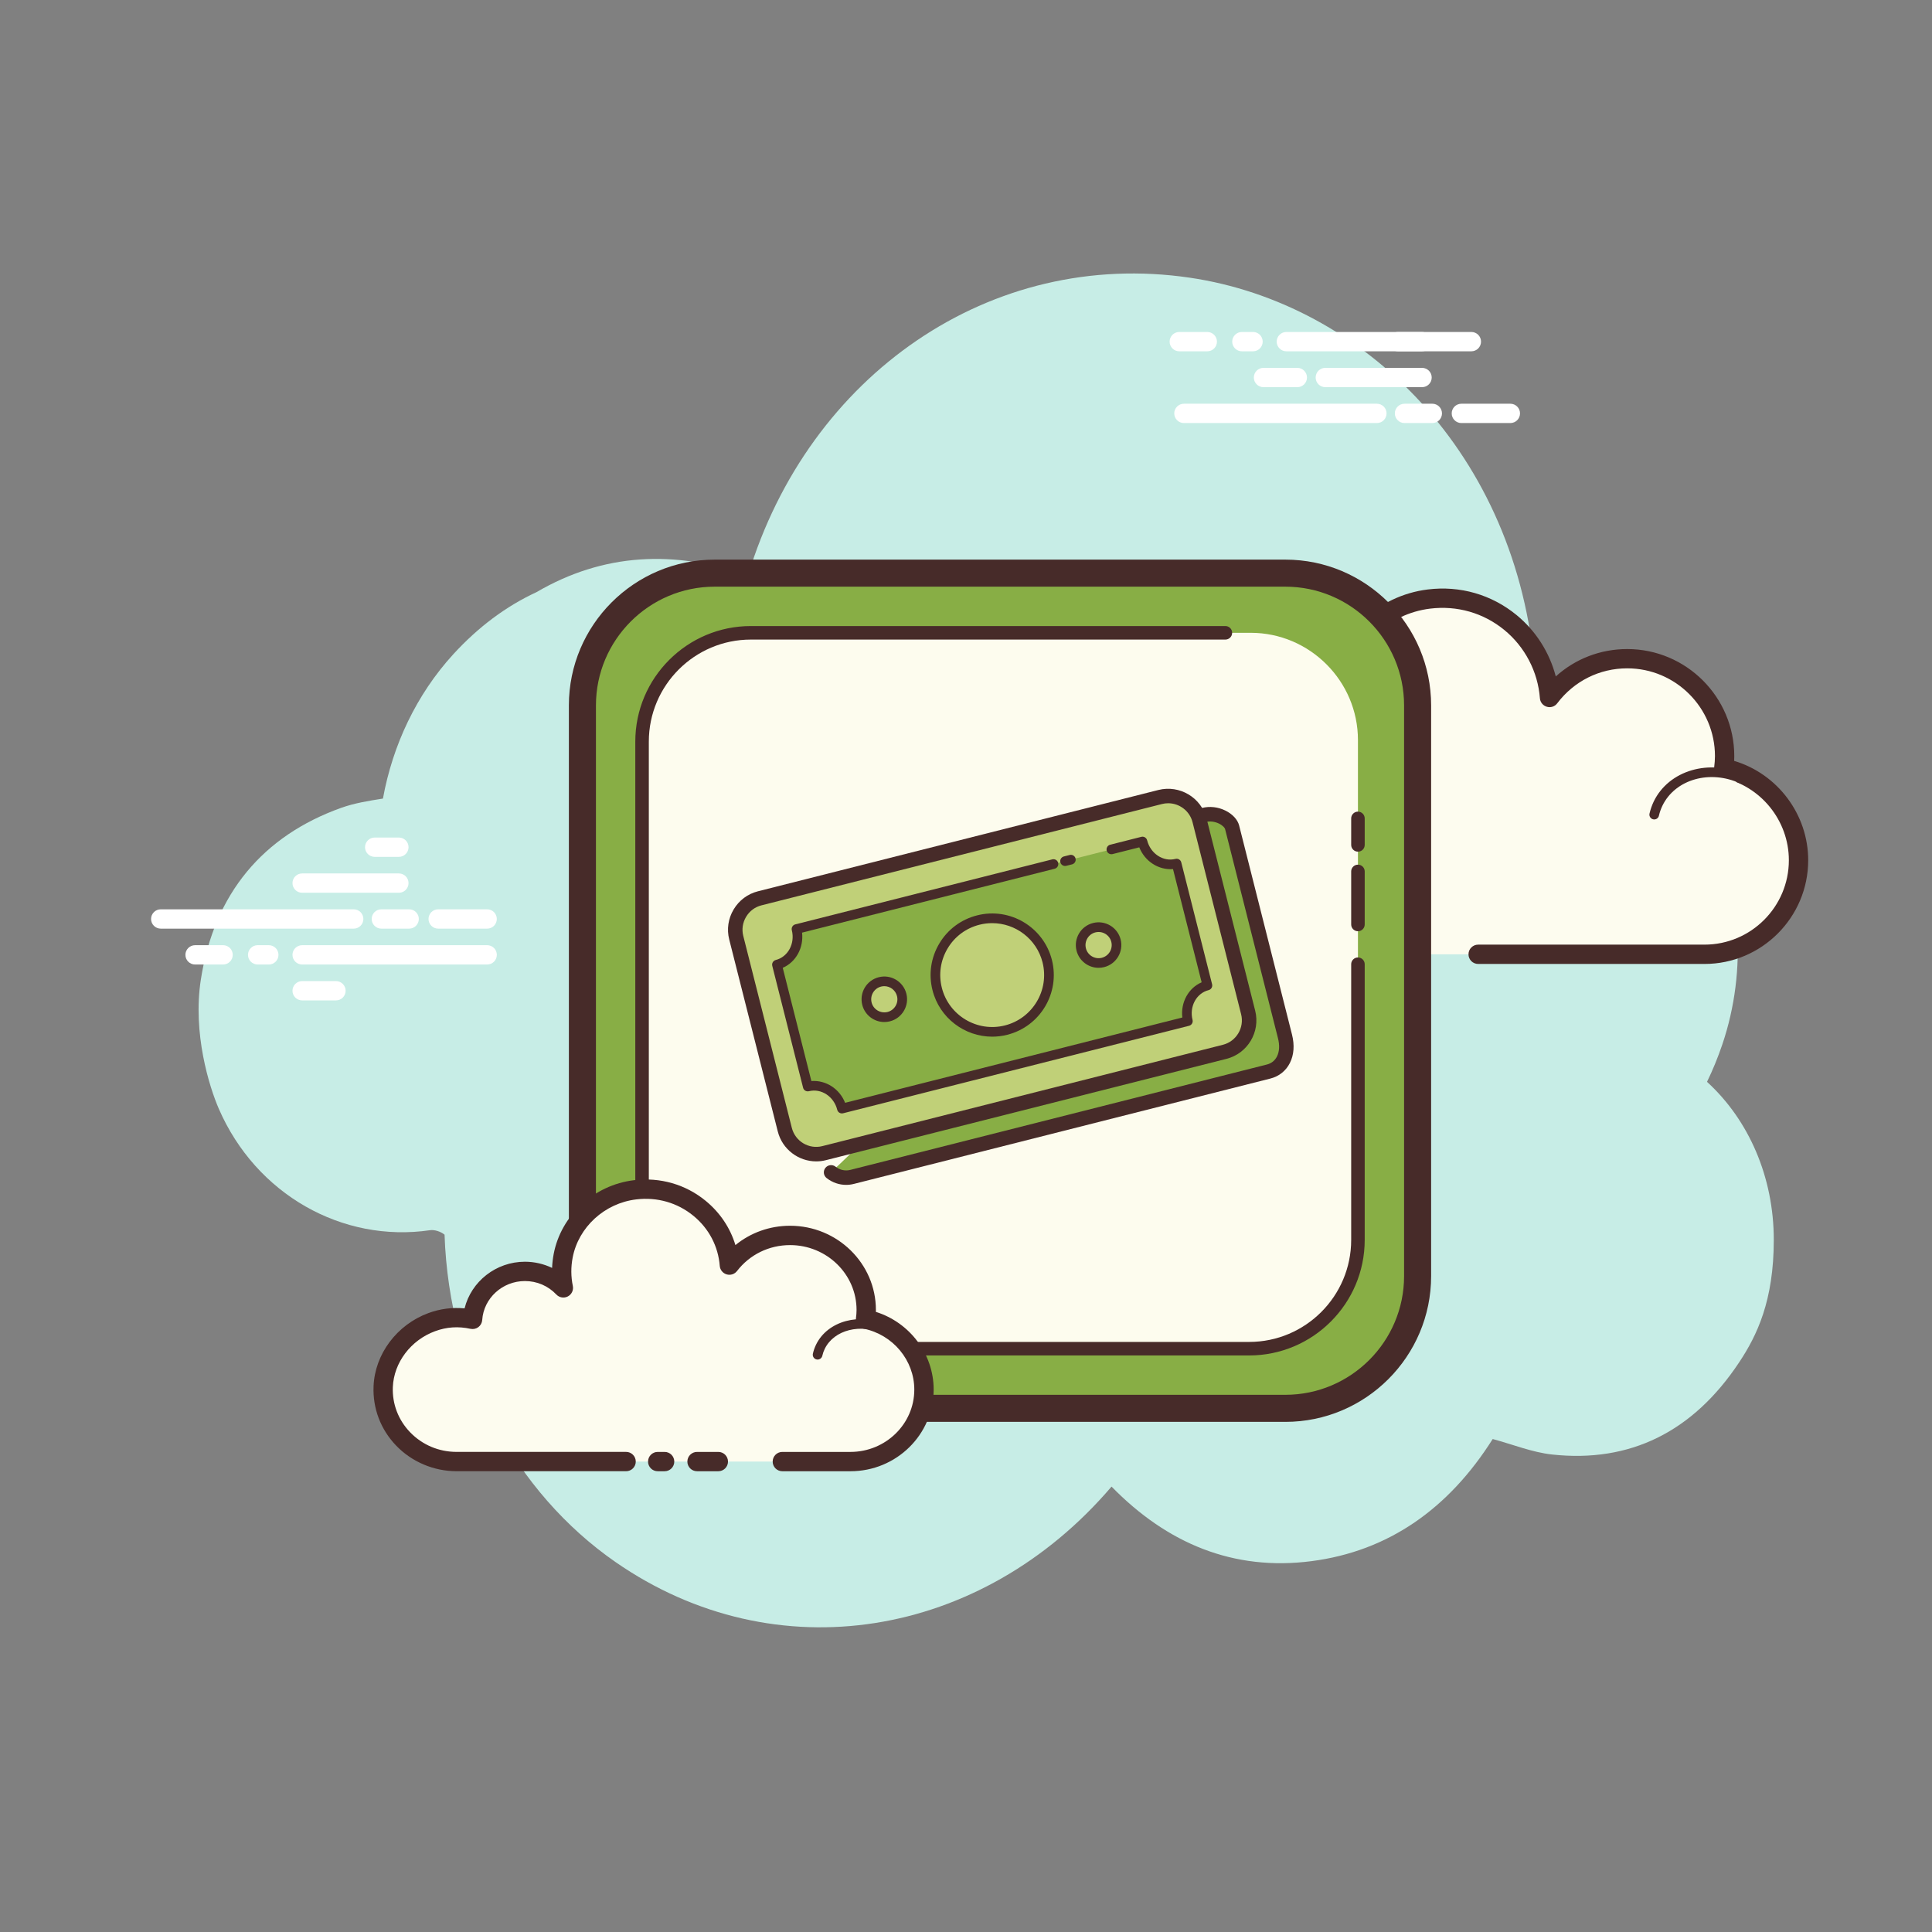 <svg xmlns="http://www.w3.org/2000/svg"  viewBox="0 0 100 100" width="100px" height="100px"><rect x="0" y="0" width="100" height="100" fill="#808080" stroke="none"/><path fill="#c7ede6" d="M88.355,55.996c0.299-0.614,0.563-1.259,0.792-1.935c2.622-7.739-1.343-17.008-9.693-19.245c-0.903-11.338-8.87-19.115-17.867-20.442c-10.298-1.519-19.733,5.023-22.872,15.422c-3.784-1.34-7.471-1.177-10.945,0.853c-1.576,0.729-3.018,1.805-4.312,3.22c-1.9,2.077-3.134,4.7-3.637,7.465c-0.745,0.117-1.477,0.235-2.167,0.482c-4.023,1.443-6.562,4.413-7.258,8.886c-0.434,2.785,0.441,5.564,0.929,6.687c1.927,4.436,6.396,6.952,10.936,6.286c0.226-0.033,0.554,0.069,0.749,0.232c0.24,7.091,3.683,13.362,8.848,16.944c8.287,5.748,18.949,3.977,25.675-3.905c2.882,2.948,6.312,4.38,10.342,3.86c4.006-0.517,7.117-2.728,9.387-6.322c1.048,0.282,2.043,0.689,3.071,0.801c4.025,0.44,7.294-1.161,9.692-4.78c0.918-1.385,1.786-3.181,1.786-6.328C91.811,60.932,90.523,57.977,88.355,55.996z"/><path fill="#fdfcef" d="M76.509,49.394c0,0,11.643,0,11.714,0c2.689,0,4.868-2.18,4.868-4.869c0-2.346-1.659-4.303-3.868-4.765c0.025-0.205,0.043-0.413,0.043-0.625c0-2.785-2.257-5.042-5.042-5.042c-1.644,0-3.1,0.791-4.02,2.008c-0.235-3.1-3.004-5.491-6.244-5.095c-2.369,0.29-4.328,2.121-4.764,4.467c-0.14,0.752-0.125,1.483,0.014,2.168c-0.635-0.684-1.539-1.115-2.546-1.115c-1.843,0-3.347,1.435-3.466,3.248c-0.837-0.185-1.747-0.173-2.706,0.187c-1.832,0.688-3.137,2.413-3.214,4.369c-0.108,2.778,2.111,5.064,4.864,5.064c0.209,0,0.944,0,1.114,0h10.109"/><path fill="#472b29" d="M88.223,49.894H76.509c-0.276,0-0.5-0.224-0.5-0.5s0.224-0.5,0.5-0.5h11.714c2.409,0,4.368-1.96,4.368-4.369c0-2.057-1.459-3.855-3.47-4.275c-0.255-0.053-0.427-0.293-0.394-0.552c0.023-0.185,0.039-0.372,0.039-0.563c0-2.505-2.038-4.542-4.542-4.542c-1.432,0-2.752,0.66-3.622,1.81c-0.125,0.167-0.339,0.24-0.54,0.178c-0.199-0.059-0.342-0.234-0.357-0.441c-0.104-1.372-0.775-2.659-1.842-3.533c-1.078-0.883-2.442-1.276-3.843-1.104c-2.156,0.264-3.938,1.934-4.333,4.062c-0.124,0.664-0.119,1.33,0.013,1.978c0.044,0.22-0.062,0.442-0.262,0.544c-0.2,0.102-0.442,0.06-0.595-0.104c-0.571-0.616-1.345-0.955-2.179-0.955c-1.562,0-2.865,1.221-2.967,2.78c-0.01,0.146-0.082,0.28-0.199,0.367c-0.117,0.087-0.268,0.119-0.408,0.088c-0.838-0.185-1.63-0.131-2.422,0.167c-1.662,0.623-2.823,2.199-2.89,3.92c-0.047,1.202,0.385,2.34,1.216,3.204c0.832,0.864,1.95,1.34,3.148,1.34h11.223c0.276,0,0.5,0.224,0.5,0.5s-0.224,0.5-0.5,0.5H62.142c-1.474,0-2.848-0.585-3.869-1.647c-1.021-1.062-1.552-2.46-1.495-3.936c0.083-2.118,1.504-4.054,3.538-4.817c0.797-0.299,1.621-0.4,2.457-0.298c0.376-1.815,1.99-3.168,3.891-3.168c0.681,0,1.347,0.178,1.934,0.506c0-0.382,0.035-0.767,0.106-1.151c0.475-2.553,2.611-4.556,5.195-4.872c1.673-0.208,3.307,0.265,4.598,1.323c0.999,0.819,1.708,1.941,2.03,3.178c1.008-0.911,2.309-1.417,3.697-1.417c3.056,0,5.542,2.486,5.542,5.542c0,0.083-0.002,0.165-0.006,0.246c2.245,0.67,3.832,2.767,3.832,5.144C93.591,47.486,91.183,49.894,88.223,49.894z"/><path fill="#fdfcef" d="M73.687,38.669c-1.801-0.118-3.351,1.126-3.462,2.778c-0.014,0.205-0.005,0.407,0.025,0.604c-0.347-0.392-0.862-0.659-1.452-0.697c-1.08-0.071-2.013,0.643-2.149,1.613c-0.197-0.054-0.401-0.09-0.614-0.104c-1.576-0.103-2.932,0.985-3.029,2.431"/><path fill="#472b29" d="M63.007,45.543c-0.006,0-0.012,0-0.017,0c-0.138-0.009-0.242-0.128-0.233-0.266c0.106-1.582,1.566-2.784,3.295-2.664c0.134,0.009,0.27,0.027,0.406,0.053c0.273-0.963,1.259-1.624,2.356-1.562c0.423,0.028,0.82,0.159,1.158,0.38c0.001-0.018,0.002-0.036,0.003-0.054c0.12-1.787,1.778-3.137,3.728-3.011c0.138,0.009,0.242,0.128,0.233,0.266c-0.009,0.137-0.116,0.239-0.266,0.233c-1.661-0.109-3.094,1.033-3.196,2.545c-0.012,0.183-0.004,0.368,0.023,0.55c0.017,0.11-0.041,0.217-0.141,0.264c-0.101,0.046-0.22,0.022-0.293-0.061c-0.321-0.362-0.776-0.581-1.281-0.613c-0.942-0.062-1.768,0.552-1.885,1.398c-0.01,0.071-0.05,0.134-0.11,0.174c-0.06,0.04-0.135,0.051-0.203,0.033c-0.189-0.051-0.38-0.083-0.565-0.096c-1.422-0.096-2.675,0.892-2.763,2.198C63.247,45.442,63.137,45.543,63.007,45.543z"/><path fill="#fdfcef" d="M90.194,40.331c-1.692-0.798-3.649-0.233-4.371,1.262c-0.09,0.186-0.156,0.377-0.2,0.571"/><path fill="#472b29" d="M85.623,42.414c-0.018,0-0.037-0.002-0.056-0.006c-0.135-0.031-0.219-0.165-0.188-0.299c0.049-0.214,0.123-0.424,0.218-0.624c0.78-1.615,2.89-2.233,4.703-1.379c0.125,0.059,0.179,0.208,0.12,0.333c-0.059,0.125-0.209,0.177-0.333,0.12c-1.567-0.739-3.378-0.225-4.04,1.144c-0.08,0.166-0.141,0.34-0.182,0.518C85.84,42.336,85.737,42.414,85.623,42.414z"/><path fill="#fff" d="M18.308 48.066H8.319c-.276 0-.5-.224-.5-.5s.224-.5.5-.5h9.989c.276 0 .5.224.5.5S18.585 48.066 18.308 48.066zM21.178 48.066h-1.44c-.276 0-.5-.224-.5-.5s.224-.5.5-.5h1.44c.276 0 .5.224.5.5S21.454 48.066 21.178 48.066zM25.216 48.066H22.68c-.276 0-.5-.224-.5-.5s.224-.5.5-.5h2.535c.276 0 .5.224.5.5S25.492 48.066 25.216 48.066zM25.216 49.923h-9.577c-.276 0-.5-.224-.5-.5s.224-.5.5-.5h9.577c.276 0 .5.224.5.5S25.492 49.923 25.216 49.923zM13.914 49.923h-.578c-.276 0-.5-.224-.5-.5s.224-.5.5-.5h.578c.276 0 .5.224.5.5S14.191 49.923 13.914 49.923zM11.547 49.923h-1.45c-.276 0-.5-.224-.5-.5s.224-.5.5-.5h1.45c.276 0 .5.224.5.5S11.823 49.923 11.547 49.923zM20.646 46.209h-5.007c-.276 0-.5-.224-.5-.5s.224-.5.5-.5h5.007c.276 0 .5.224.5.5S20.922 46.209 20.646 46.209zM20.646 44.351h-1.252c-.276 0-.5-.224-.5-.5s.224-.5.5-.5h1.252c.276 0 .5.224.5.5S20.922 44.351 20.646 44.351zM17.39 51.781h-1.751c-.276 0-.5-.224-.5-.5s.224-.5.5-.5h1.751c.276 0 .5.224.5.5S17.667 51.781 17.39 51.781z"/><g><path fill="#fff" d="M71.268 21.897h-9.989c-.276 0-.5-.224-.5-.5s.224-.5.5-.5h9.989c.276 0 .5.224.5.5S71.545 21.897 71.268 21.897zM74.137 21.897h-1.44c-.276 0-.5-.224-.5-.5s.224-.5.5-.5h1.44c.276 0 .5.224.5.5S74.414 21.897 74.137 21.897zM78.176 21.897H75.64c-.276 0-.5-.224-.5-.5s.224-.5.5-.5h2.536c.276 0 .5.224.5.5S78.452 21.897 78.176 21.897zM76.158 18.183h-9.577c-.276 0-.5-.224-.5-.5s.224-.5.5-.5h9.577c.276 0 .5.224.5.5S76.434 18.183 76.158 18.183zM64.857 18.183h-.578c-.276 0-.5-.224-.5-.5s.224-.5.5-.5h.578c.276 0 .5.224.5.5S65.133 18.183 64.857 18.183zM62.489 18.183h-1.45c-.276 0-.5-.224-.5-.5s.224-.5.5-.5h1.45c.276 0 .5.224.5.5S62.766 18.183 62.489 18.183zM73.605 20.04h-5.007c-.276 0-.5-.224-.5-.5s.224-.5.5-.5h5.007c.276 0 .5.224.5.5S73.882 20.04 73.605 20.04z"/><path fill="#fff" d="M73.605 18.183h-1.252c-.276 0-.5-.224-.5-.5s.224-.5.5-.5h1.252c.276 0 .5.224.5.5S73.882 18.183 73.605 18.183zM67.149 20.04h-1.751c-.276 0-.5-.224-.5-.5s.224-.5.5-.5h1.751c.276 0 .5.224.5.5S67.426 20.04 67.149 20.04z"/></g><g><path fill="#88ae45" d="M66.528,72.895H36.993c-3.766,0-6.847-3.081-6.847-6.847V36.513c0-3.766,3.081-6.847,6.847-6.847h29.535c3.766,0,6.847,3.081,6.847,6.847v29.535C73.375,69.814,70.294,72.895,66.528,72.895z"/><path fill="#472b29" d="M66.528,73.596H36.993c-4.162,0-7.548-3.386-7.548-7.547V36.513c0-4.162,3.386-7.547,7.548-7.547h29.535c4.162,0,7.547,3.386,7.547,7.547v29.535C74.075,70.21,70.689,73.596,66.528,73.596z M36.993,30.366c-3.39,0-6.147,2.757-6.147,6.147v29.535c0,3.39,2.758,6.147,6.147,6.147h29.535c3.39,0,6.147-2.757,6.147-6.147V36.513c0-3.39-2.757-6.147-6.147-6.147H36.993z"/><path fill="#fdfcee" d="M64.738,69.808H38.782c-3.052,0-5.549-2.497-5.549-5.549V38.303c0-3.052,2.497-5.549,5.549-5.549h25.956c3.052,0,5.549,2.497,5.549,5.549v25.956C70.287,67.311,67.79,69.808,64.738,69.808z"/><path fill="#472b29" d="M64.656 70.158H38.864c-3.298 0-5.981-2.683-5.981-5.981V38.385c0-3.298 2.683-5.981 5.981-5.981h24.562c.193 0 .35.157.35.35s-.157.35-.35.35H38.864c-2.912 0-5.281 2.369-5.281 5.281v25.792c0 2.912 2.369 5.281 5.281 5.281h25.792c2.912 0 5.281-2.369 5.281-5.281V49.908c0-.193.157-.35.35-.35s.35.157.35.35v14.269C70.637 67.475 67.954 70.158 64.656 70.158zM70.287 48.2c-.193 0-.35-.157-.35-.35v-2.745c0-.193.157-.35.35-.35s.35.157.35.35v2.745C70.637 48.043 70.481 48.2 70.287 48.2z"/><g><path fill="#472b29" d="M70.287,44.082c-0.193,0-0.35-0.157-0.35-0.35V42.36c0-0.193,0.157-0.35,0.35-0.35s0.35,0.157,0.35,0.35v1.372C70.637,43.926,70.481,44.082,70.287,44.082z"/></g><g><path fill="#88ae45" d="M62.308,42.185c0.675-0.171,1.367,0.242,1.466,0.634l2.738,10.823c0.242,0.957-0.17,1.649-0.845,1.82l-21.557,5.453c-0.394,0.1-0.794,0-1.093-0.234"/><path fill="#472b29" d="M43.797,61.329c-0.362,0-0.717-0.121-1.012-0.353c-0.163-0.128-0.191-0.364-0.063-0.526c0.128-0.163,0.365-0.191,0.526-0.063c0.221,0.173,0.501,0.235,0.769,0.165l21.557-5.453c0.235-0.059,0.416-0.204,0.523-0.419c0.126-0.251,0.144-0.578,0.05-0.945L63.41,42.911c-0.014-0.057-0.113-0.184-0.317-0.283c-0.221-0.107-0.474-0.136-0.693-0.08c-0.198,0.051-0.405-0.071-0.456-0.272c-0.05-0.201,0.071-0.405,0.272-0.456c0.394-0.1,0.823-0.054,1.204,0.132c0.372,0.181,0.64,0.47,0.717,0.774l2.737,10.823c0.137,0.544,0.101,1.05-0.107,1.465c-0.205,0.41-0.564,0.698-1.01,0.811L44.2,61.278C44.067,61.312,43.931,61.329,43.797,61.329z"/><path fill="#c0d078" d="M63.389,54.443l-20.731,5.244c-0.894,0.226-1.811-0.32-2.037-1.215l-2.514-9.938c-0.226-0.894,0.32-1.811,1.215-2.037l20.731-5.244c0.894-0.226,1.811,0.32,2.037,1.215l2.514,9.938C64.83,53.3,64.283,54.216,63.389,54.443z"/><path fill="#472b29" d="M42.248,60.113c-0.917,0-1.755-0.62-1.99-1.549l-2.514-9.938c-0.134-0.529-0.053-1.081,0.229-1.553c0.281-0.472,0.728-0.806,1.258-0.94l20.73-5.244c1.097-0.274,2.216,0.39,2.493,1.486l2.514,9.938c0.277,1.097-0.39,2.215-1.486,2.493c0,0,0,0,0,0L42.75,60.05C42.582,60.093,42.414,60.113,42.248,60.113z M60.464,41.576c-0.105,0-0.212,0.013-0.319,0.04L39.414,46.86c-0.335,0.084-0.619,0.296-0.797,0.596s-0.23,0.65-0.146,0.985l2.514,9.938c0.176,0.696,0.882,1.122,1.582,0.943l20.73-5.244c0.696-0.176,1.119-0.886,0.943-1.582l-2.514-9.938C61.577,41.97,61.046,41.576,60.464,41.576z M63.389,54.443h0.009H63.389z"/><path fill="#88ae45" d="M54.527,44.723l-13.3,3.364c0.208,0.825-0.244,1.65-1.011,1.844l1.595,6.307c0.767-0.194,1.558,0.317,1.767,1.142l17.906-4.529c-0.209-0.825,0.244-1.651,1.012-1.845L60.9,44.699l0,0c-0.767,0.194-1.558-0.317-1.767-1.142l-1.608,0.407"/><path fill="#472b29" d="M43.577,57.631c-0.045,0-0.089-0.012-0.128-0.035c-0.057-0.034-0.098-0.089-0.114-0.154c-0.174-0.689-0.827-1.12-1.464-0.961c-0.137,0.033-0.27-0.047-0.303-0.181l-1.595-6.307c-0.034-0.134,0.047-0.27,0.181-0.304c0.632-0.16,1.005-0.852,0.831-1.541c-0.034-0.134,0.047-0.27,0.181-0.303l13.3-3.364c0.137-0.035,0.27,0.047,0.304,0.181c0.034,0.134-0.047,0.27-0.181,0.304l-13.074,3.307c0.091,0.783-0.319,1.528-1,1.821l1.482,5.86c0.747-0.054,1.455,0.395,1.746,1.127l17.454-4.415c-0.092-0.784,0.318-1.529,1-1.822l-1.482-5.86c-0.744,0.057-1.454-0.394-1.746-1.126l-1.382,0.349c-0.138,0.033-0.27-0.047-0.304-0.181c-0.034-0.134,0.047-0.27,0.181-0.304l1.608-0.407c0.136-0.037,0.271,0.047,0.304,0.181c0.175,0.69,0.831,1.121,1.464,0.961c0.134-0.037,0.27,0.047,0.303,0.181l1.595,6.307c0.034,0.134-0.047,0.27-0.181,0.304c-0.633,0.16-1.005,0.852-0.831,1.542c0.017,0.064,0.006,0.132-0.027,0.189c-0.034,0.057-0.089,0.098-0.153,0.114l-17.907,4.529C43.618,57.628,43.598,57.631,43.577,57.631z"/><path fill="#472b29" d="M55.127,44.822c-0.112,0-0.213-0.075-0.242-0.188c-0.034-0.134,0.047-0.27,0.181-0.304l0.3-0.076c0.135-0.036,0.27,0.047,0.304,0.181c0.034,0.134-0.047,0.27-0.181,0.304l-0.3,0.076C55.168,44.819,55.147,44.822,55.127,44.822z"/><g><path fill="#c0d078" d="M51.355 47.531A2.938 2.938 0 1 0 51.355 53.407A2.938 2.938 0 1 0 51.355 47.531Z" transform="rotate(-14.193 51.36 50.473)"/><path fill="#472b29" d="M51.356,53.658c-1.424,0-2.726-0.964-3.09-2.406c-0.209-0.826-0.084-1.683,0.352-2.415s1.131-1.249,1.957-1.458c1.704-0.433,3.44,0.605,3.872,2.308c0.431,1.704-0.604,3.441-2.308,3.872C51.876,53.626,51.613,53.658,51.356,53.658z M51.355,47.782c-0.218,0-0.438,0.026-0.659,0.082c-0.696,0.176-1.282,0.612-1.649,1.229s-0.473,1.34-0.297,2.036c0.364,1.438,1.832,2.311,3.265,1.947c1.437-0.364,2.31-1.828,1.947-3.265C53.653,48.594,52.556,47.782,51.355,47.782z"/></g><g><path fill="#c0d078" d="M45.772 50.794A0.928 0.928 0 1 0 45.772 52.65A0.928 0.928 0 1 0 45.772 50.794Z" transform="rotate(-14.193 45.776 51.726)"/><path fill="#472b29" d="M45.772,52.9c-0.527,0-1.008-0.356-1.142-0.889c-0.159-0.629,0.223-1.271,0.853-1.43c0.631-0.162,1.271,0.223,1.431,0.853v0c0.159,0.629-0.224,1.271-0.853,1.43C45.964,52.888,45.867,52.9,45.772,52.9z M45.771,51.044c-0.055,0-0.11,0.007-0.166,0.021c-0.362,0.092-0.582,0.461-0.491,0.824c0.091,0.361,0.458,0.579,0.824,0.491c0.362-0.092,0.582-0.461,0.491-0.823l0,0C46.351,51.249,46.074,51.044,45.771,51.044z"/><g><path fill="#c0d078" d="M56.864 47.989A0.928 0.928 0 1 0 56.864 49.845A0.928 0.928 0 1 0 56.864 47.989Z" transform="rotate(-14.193 56.869 48.92)"/><path fill="#472b29" d="M56.863,50.094c-0.526,0-1.007-0.356-1.142-0.889c-0.159-0.629,0.223-1.271,0.853-1.43c0.627-0.161,1.272,0.223,1.431,0.853l0,0c0.159,0.629-0.224,1.271-0.853,1.43C57.056,50.082,56.959,50.094,56.863,50.094z M56.864,48.239c-0.056,0-0.112,0.007-0.167,0.021c-0.362,0.092-0.582,0.461-0.491,0.824c0.044,0.175,0.155,0.323,0.31,0.416c0.156,0.092,0.337,0.119,0.514,0.075c0.362-0.092,0.582-0.461,0.491-0.824l0,0c-0.044-0.175-0.155-0.323-0.31-0.416C57.104,48.271,56.985,48.239,56.864,48.239z"/></g></g></g></g><g><path fill="#fdfcef" d="M40.494,75.651c1.876,0,3.502,0,3.526,0c2.101,0,3.805-1.667,3.805-3.724c0-1.794-1.297-3.292-3.023-3.645c0.02-0.157,0.033-0.316,0.033-0.478c0-2.13-1.764-3.857-3.941-3.857c-1.285,0-2.423,0.605-3.142,1.536c-0.184-2.371-2.348-4.2-4.88-3.897c-1.851,0.222-3.383,1.622-3.723,3.417c-0.109,0.576-0.098,1.134,0.011,1.659c-0.496-0.523-1.203-0.853-1.99-0.853c-1.44,0-2.616,1.097-2.709,2.484c-0.654-0.142-1.365-0.132-2.115,0.143c-1.432,0.526-2.452,1.846-2.512,3.342c-0.085,2.125,1.65,3.873,3.802,3.873c0.163,0,0.738,0,0.87,0h7.901 M34.043,75.651h0.358"/><path fill="#472b29" d="M44.019,76.151h-3.526c-0.276,0-0.5-0.224-0.5-0.5s0.224-0.5,0.5-0.5h3.526c1.822,0,3.305-1.446,3.305-3.224c0-1.517-1.103-2.844-2.623-3.155c-0.256-0.052-0.429-0.293-0.396-0.553c0.018-0.137,0.03-0.274,0.03-0.416c0-1.851-1.543-3.357-3.441-3.357c-1.087,0-2.088,0.489-2.746,1.342c-0.127,0.164-0.341,0.233-0.539,0.173c-0.198-0.059-0.339-0.234-0.355-0.44c-0.079-1.014-0.562-1.935-1.363-2.591c-0.825-0.677-1.875-0.98-2.959-0.849c-1.639,0.196-2.992,1.436-3.292,3.014c-0.094,0.492-0.09,0.985,0.009,1.464c0.045,0.219-0.06,0.441-0.258,0.544c-0.198,0.104-0.441,0.064-0.595-0.099c-0.426-0.449-1.004-0.697-1.627-0.697c-1.163,0-2.134,0.886-2.21,2.018c-0.01,0.145-0.082,0.278-0.198,0.366c-0.116,0.087-0.264,0.119-0.407,0.089c-0.634-0.138-1.235-0.098-1.836,0.123c-1.256,0.462-2.134,1.624-2.185,2.893c-0.035,0.871,0.282,1.7,0.891,2.334c0.632,0.657,1.488,1.02,2.412,1.02h8.771c0.276,0,0.5,0.224,0.5,0.5s-0.224,0.5-0.5,0.5h-8.771c-1.181,0-2.323-0.483-3.133-1.327c-0.799-0.832-1.214-1.921-1.168-3.067c0.066-1.668,1.207-3.191,2.839-3.791c0.608-0.223,1.236-0.305,1.872-0.244c0.344-1.39,1.624-2.414,3.124-2.414c0.49,0,0.971,0.112,1.406,0.32c0.009-0.239,0.037-0.48,0.082-0.72c0.38-2.002,2.089-3.573,4.155-3.82c1.36-0.163,2.676,0.218,3.712,1.068c0.744,0.611,1.272,1.402,1.54,2.291c0.788-0.645,1.777-1.001,2.83-1.001c2.449,0,4.441,1.955,4.441,4.357c0,0.034,0,0.067-0.001,0.101c1.757,0.553,2.991,2.18,2.991,4.022C48.324,74.256,46.393,76.151,44.019,76.151z M34.401,76.151h-0.358c-0.276,0-0.5-0.224-0.5-0.5s0.224-0.5,0.5-0.5h0.358c0.276,0,0.5,0.224,0.5,0.5S34.677,76.151,34.401,76.151z"/><path fill="#472b29" d="M42.319,70.371c-0.018,0-0.036-0.002-0.055-0.006c-0.135-0.03-0.219-0.164-0.189-0.299c0.037-0.165,0.094-0.326,0.169-0.478c0.601-1.22,2.265-1.669,3.708-1.003c0.125,0.058,0.18,0.207,0.122,0.332c-0.058,0.125-0.207,0.179-0.332,0.122c-1.197-0.554-2.566-0.209-3.05,0.77c-0.057,0.116-0.101,0.239-0.129,0.366C42.536,70.292,42.433,70.371,42.319,70.371z"/><g><path fill="#472b29" d="M37.181,76.151h-1.103c-0.276,0-0.5-0.224-0.5-0.5s0.224-0.5,0.5-0.5h1.103c0.276,0,0.5,0.224,0.5,0.5S37.457,76.151,37.181,76.151z"/></g></g></svg>